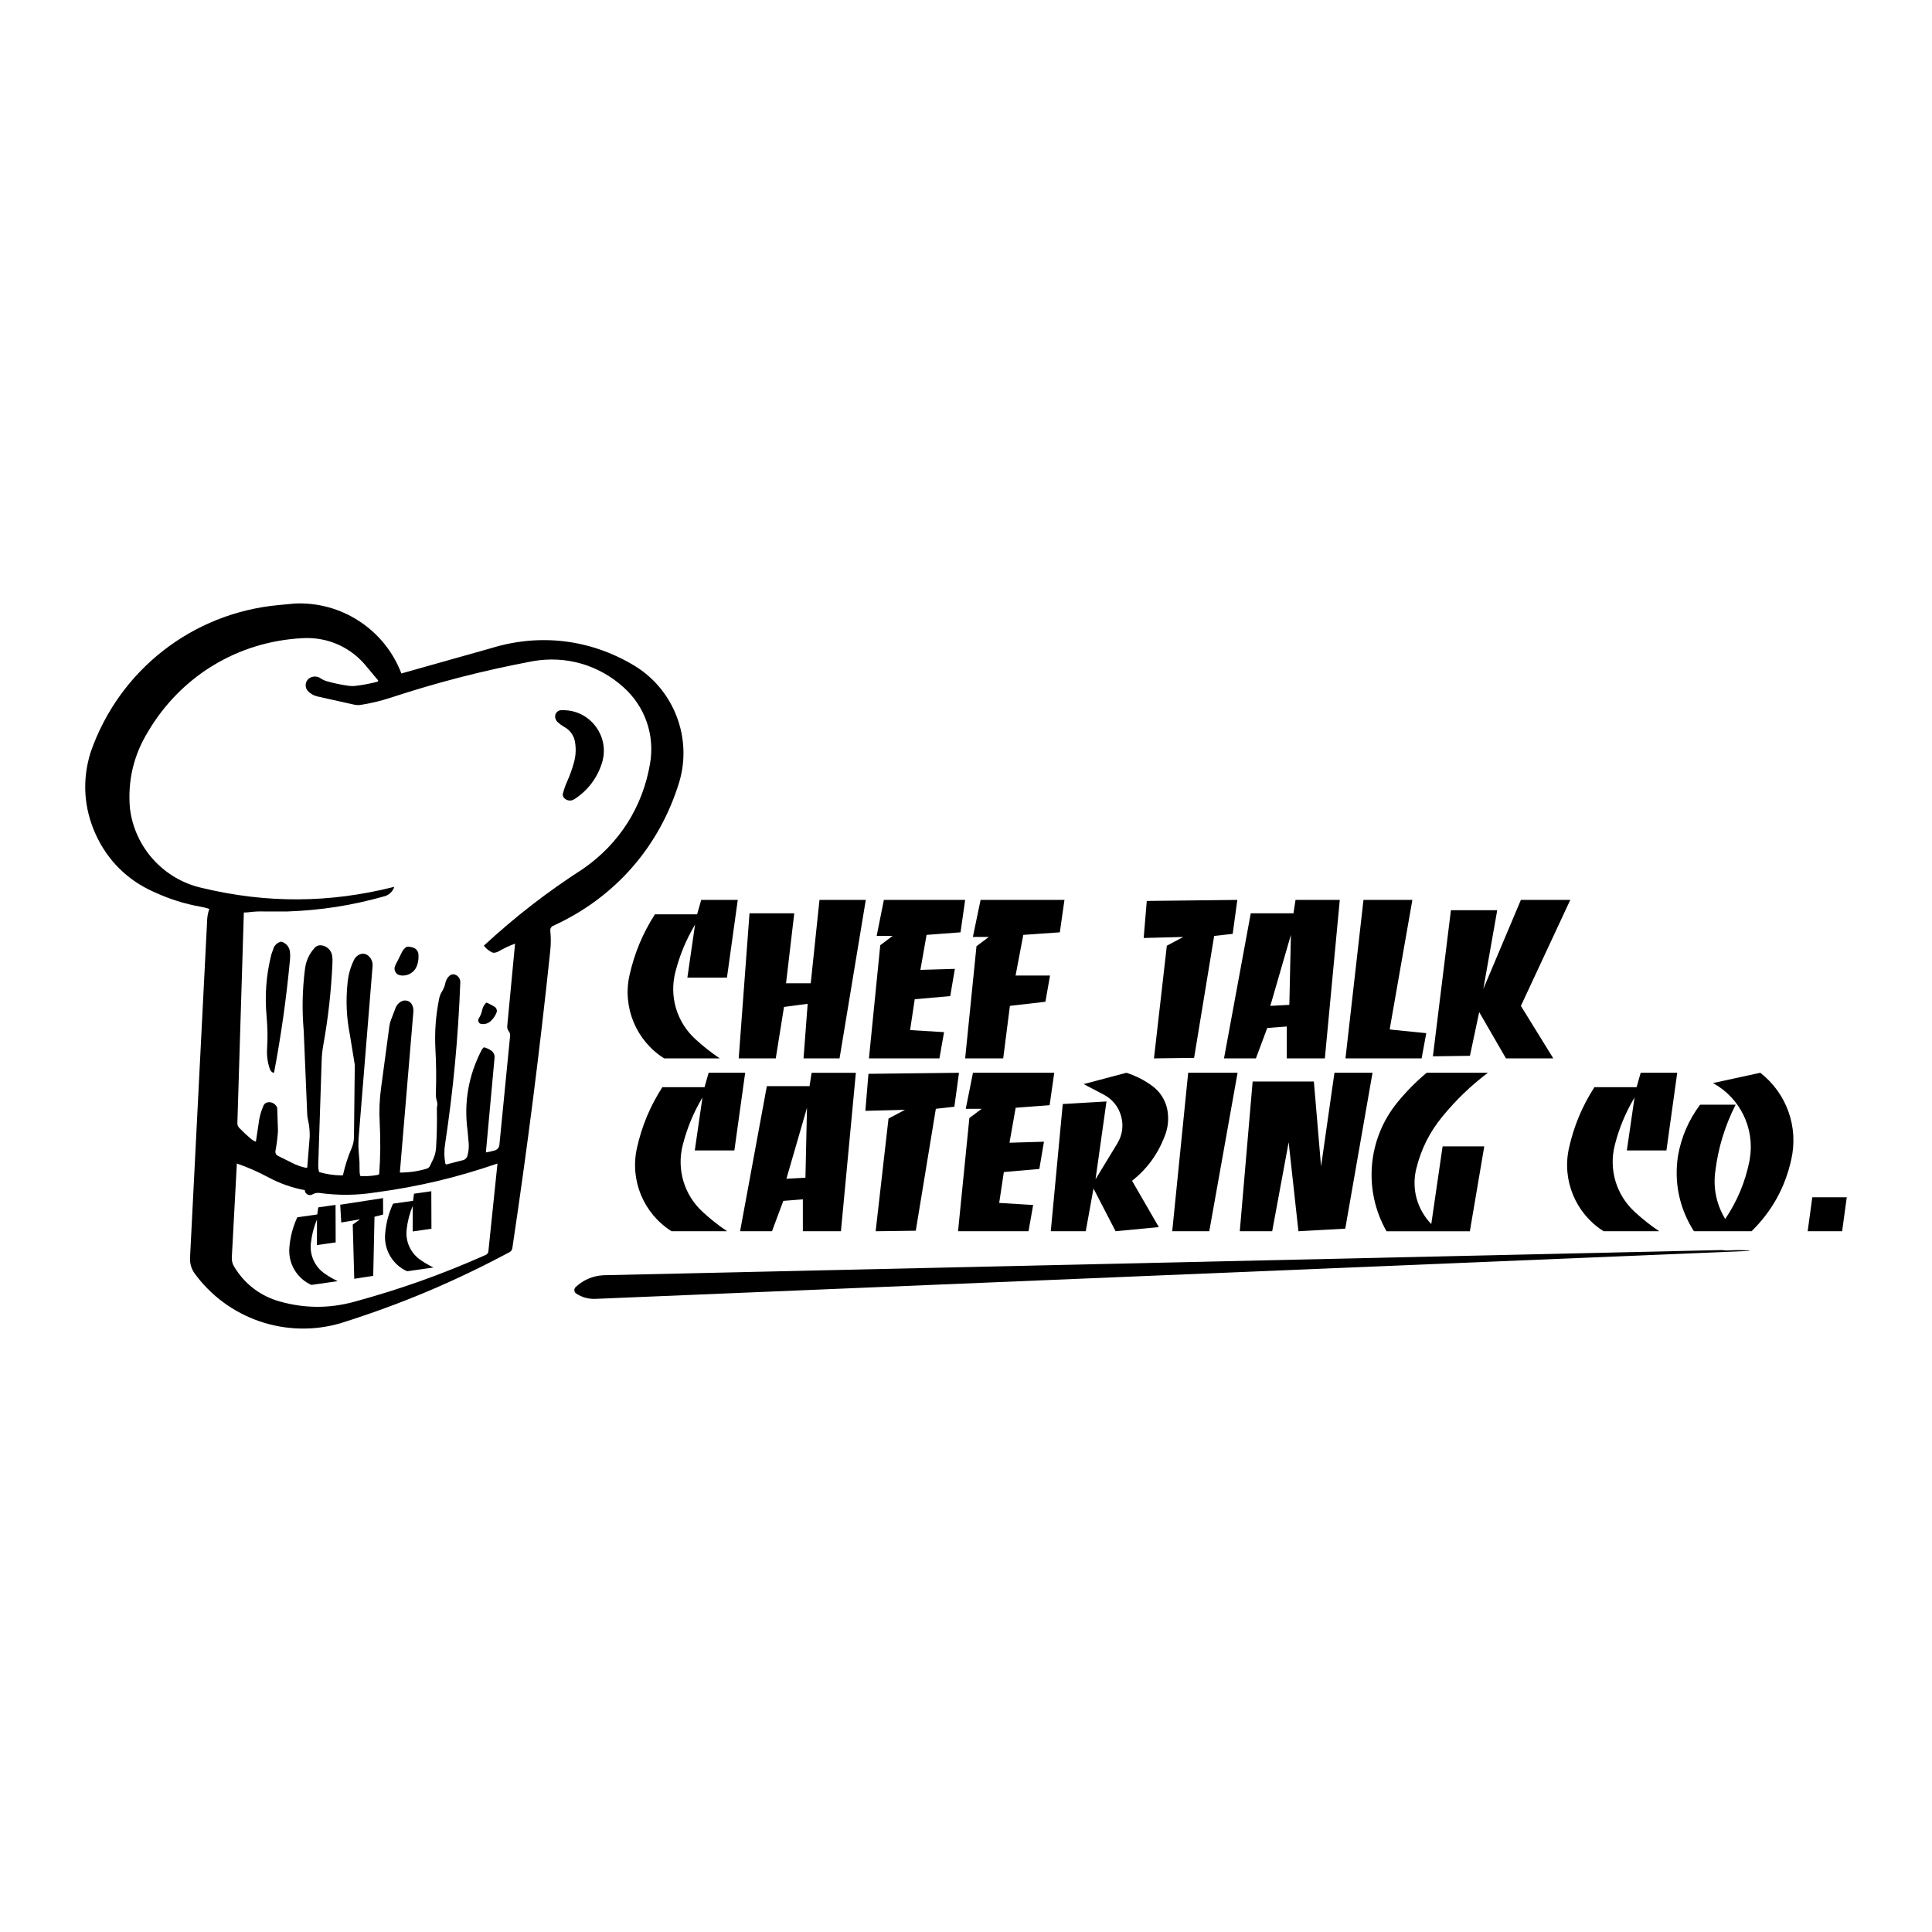 <?xml version="1.0" encoding="utf-8"?>
<!-- Generator: Adobe Illustrator 13.0.0, SVG Export Plug-In . SVG Version: 6.00 Build 14948)  -->
<!DOCTYPE svg PUBLIC "-//W3C//DTD SVG 1.0//EN" "http://www.w3.org/TR/2001/REC-SVG-20010904/DTD/svg10.dtd">
<svg version="1.0" id="Layer_1" xmlns="http://www.w3.org/2000/svg" xmlns:xlink="http://www.w3.org/1999/xlink" x="0px" y="0px"
	 width="192.756px" height="192.756px" viewBox="0 0 192.756 192.756" enable-background="new 0 0 192.756 192.756"
	 xml:space="preserve">
<g>
	<polygon fill-rule="evenodd" clip-rule="evenodd" fill="#FFFFFF" points="0,0 192.756,0 192.756,192.756 0,192.756 0,0 	"/>
	<path fill-rule="evenodd" clip-rule="evenodd" d="M40.622,126.834c-1.44-0.641-2.322-2.125-2.199-3.695
		c0.086-1.086,0.339-2.061,0.791-3.051l1.994-0.283l0.098-0.709l1.726-0.246l0.013,3.744l-1.873,0.268l0.002-0.01l0.006-2.547
		c-0.322,0.777-0.515,1.525-0.609,2.361c-0.137,1.209,0.4,2.375,1.407,3.057c0.417,0.285,0.816,0.518,1.271,0.736L40.622,126.834
		L40.622,126.834L40.622,126.834z M34.047,121.967l-0.104-1.771l4.272-0.66l0.01,1.637l-0.861,0.223l-0.127,5.896l-1.893,0.295
		l-0.151-5.41l0.719-0.525L34.047,121.967L34.047,121.967L34.047,121.967z M31.067,128.197c-1.439-0.643-2.322-2.125-2.199-3.697
		c0.086-1.084,0.339-2.059,0.791-3.049l1.994-0.285l0.098-0.707l1.726-0.246l0.013,3.744l-1.872,0.266l0.001-0.008l0.006-2.549
		c-0.322,0.777-0.515,1.527-0.609,2.363c-0.137,1.207,0.399,2.375,1.406,3.057c0.417,0.285,0.816,0.516,1.271,0.736L31.067,128.197
		L31.067,128.197L31.067,128.197z M23.631,116.084l-0.503,9.373c-0.016,0.328,0.06,0.629,0.227,0.908
		c1.049,1.748,2.646,2.961,4.612,3.5c2.467,0.682,4.886,0.688,7.356,0.018c4.632-1.262,8.756-2.73,13.143-4.682
		c0.15-0.064,0.25-0.207,0.261-0.369l0.906-8.748c-4.074,1.404-7.906,2.312-12.177,2.885c-1.917,0.299-3.7,0.312-5.622,0.047
		c-0.235-0.018-0.456,0.031-0.66,0.15c-0.156,0.09-0.344,0.092-0.501,0.004c-0.158-0.086-0.257-0.246-0.266-0.426
		c-1.324-0.256-2.495-0.67-3.684-1.307C25.7,116.889,24.729,116.463,23.631,116.084L23.631,116.084L23.631,116.084z M48.528,100.021
		c-0.221,0.209-0.362,0.463-0.425,0.762c-0.061,0.301-0.167,0.562-0.333,0.82c-0.066,0.105-0.075,0.23-0.025,0.344
		c0.049,0.113,0.149,0.191,0.271,0.213c0.355,0.055,0.703-0.055,0.961-0.305c0.247-0.232,0.425-0.494,0.554-0.809
		c0.048-0.111,0.053-0.229,0.015-0.344s-0.113-0.207-0.218-0.27C49.063,100.273,48.812,100.143,48.528,100.021L48.528,100.021
		L48.528,100.021z M40.597,94.449c0.217-0.001,0.414,0.028,0.621,0.093c0.287,0.088,0.494,0.338,0.526,0.637
		c0.042,0.408-0.006,0.788-0.146,1.173c-0.125,0.338-0.352,0.605-0.665,0.783s-0.659,0.236-1.013,0.171
		c-0.203-0.036-0.372-0.157-0.472-0.337c-0.1-0.181-0.113-0.388-0.036-0.58c0.084-0.208,0.174-0.391,0.288-0.584l0.396-0.803
		C40.209,94.768,40.375,94.584,40.597,94.449L40.597,94.449L40.597,94.449z M28.048,93.947c0.468,0.118,0.816,0.51,0.876,0.989
		c0.034,0.268,0.037,0.516,0.011,0.785c-0.369,3.899-0.866,7.428-1.589,11.278c-0.042,0.029-0.099,0.033-0.143,0.006
		c-0.138-0.084-0.236-0.207-0.287-0.361c-0.223-0.666-0.31-1.312-0.27-2.014c0.068-1.102,0.053-2.107-0.048-3.207
		c-0.193-2.129-0.044-4.096,0.466-6.169l0.214-0.619C27.402,94.285,27.688,94.03,28.048,93.947L28.048,93.947L28.048,93.947z
		 M56.058,70.857c1.327-0.042,2.552,0.542,3.356,1.598c0.804,1.056,1.04,2.393,0.646,3.661c-0.481,1.525-1.42,2.758-2.763,3.626
		c-0.167,0.108-0.357,0.149-0.554,0.118c-0.197-0.03-0.365-0.127-0.492-0.281c-0.092-0.113-0.125-0.259-0.089-0.401
		c0.106-0.422,0.237-0.797,0.416-1.193c0.283-0.639,0.499-1.239,0.686-1.912c0.191-0.698,0.223-1.373,0.097-2.085
		c-0.113-0.616-0.479-1.129-1.023-1.437c-0.254-0.144-0.471-0.3-0.69-0.493c-0.174-0.156-0.268-0.371-0.263-0.604
		c0.007-0.172,0.08-0.327,0.209-0.442C55.723,70.897,55.885,70.843,56.058,70.857L56.058,70.857L56.058,70.857z M30.132,63.673
		c2.54-0.161,4.923,0.903,6.499,2.901l1.105,1.321c-0.007,0.048-0.032,0.089-0.071,0.118c-0.721,0.189-1.389,0.318-2.129,0.408
		c-0.269,0.035-0.517,0.034-0.786-0.004c-0.732-0.102-1.392-0.239-2.103-0.439c-0.247-0.068-0.461-0.167-0.673-0.31
		c-0.301-0.201-0.678-0.226-1.002-0.065c-0.257,0.128-0.429,0.368-0.466,0.652c-0.038,0.284,0.065,0.561,0.279,0.751
		c0.241,0.232,0.517,0.385,0.842,0.468l3.711,0.829c0.231,0.05,0.451,0.056,0.684,0.018c1.028-0.163,1.95-0.385,2.939-0.708
		c4.788-1.567,9.232-2.709,14.182-3.644c3.301-0.582,6.562,0.351,9.057,2.589c2.156,1.928,3.145,4.758,2.659,7.61
		c-0.73,4.321-3.05,7.981-6.645,10.487c-3.635,2.344-6.758,4.761-9.938,7.693c0.24,0.319,0.537,0.551,0.904,0.707
		c0.208,0.008,0.4-0.04,0.58-0.145c0.538-0.308,1.048-0.547,1.628-0.763l-0.779,8.211c-0.022,0.186,0.028,0.365,0.143,0.514
		c0.127,0.16,0.174,0.361,0.133,0.561l-1.061,10.795c-0.024,0.262-0.209,0.482-0.463,0.551c-0.3,0.086-0.577,0.148-0.885,0.199
		l0.867-9.465c0.022-0.27-0.097-0.527-0.318-0.684c-0.233-0.164-0.473-0.273-0.75-0.342c-0.096,0.08-0.168,0.17-0.226,0.281
		c-1.312,2.533-1.78,5.223-1.4,8.051l0.108,1.186c0.041,0.459-0.001,0.885-0.132,1.328c-0.068,0.232-0.268,0.404-0.509,0.436
		l-1.606,0.414c-0.048-0.033-0.08-0.082-0.089-0.141c-0.112-0.631-0.119-1.223-0.02-1.857c0.83-5.527,1.307-10.596,1.523-16.182
		c0.012-0.357-0.226-0.682-0.571-0.777c-0.19-0.051-0.388,0.002-0.528,0.139c-0.211,0.207-0.346,0.457-0.402,0.748
		c-0.063,0.295-0.167,0.553-0.326,0.807c-0.142,0.227-0.233,0.455-0.285,0.717c-0.342,1.707-0.459,3.299-0.371,5.037
		c0.083,1.518,0.096,2.898,0.045,4.416c-0.011,0.266,0.02,0.508,0.098,0.762c0.066,0.203,0.068,0.406,0.007,0.609l-0.005,0.094
		c0.026,1.355,0.001,2.588-0.078,3.939c-0.026,0.424-0.124,0.805-0.305,1.188l-0.304,0.635c-0.069,0.143-0.188,0.242-0.339,0.285
		c-0.892,0.264-1.738,0.385-2.667,0.385l1.348-16.037c0.018-0.229-0.016-0.439-0.103-0.65c-0.088-0.211-0.254-0.367-0.47-0.441
		s-0.443-0.053-0.642,0.059c-0.296,0.168-0.505,0.43-0.604,0.758l-0.389,1.012c-0.114,0.295-0.182,0.58-0.212,0.895l-0.796,5.924
		c-0.164,1.199-0.209,2.303-0.142,3.512c0.09,1.76,0.075,3.365-0.049,5.121c-0.056,0.047-0.118,0.076-0.189,0.09
		c-0.346,0.062-0.665,0.096-1.016,0.111h-0.653c-0.041-0.047-0.065-0.104-0.072-0.166c-0.026-0.197-0.037-0.377-0.032-0.576
		c0.009-0.453-0.008-0.865-0.055-1.314c-0.059-0.586-0.072-1.121-0.041-1.707l1.395-17.18c0.038-0.41-0.125-0.801-0.445-1.061
		c-0.231-0.188-0.54-0.236-0.817-0.125c-0.265,0.108-0.469,0.299-0.592,0.558c-0.351,0.731-0.555,1.453-0.638,2.259
		c-0.189,1.807-0.114,3.477,0.237,5.258l0.481,2.949l-0.081,7.184c-0.004,0.393-0.077,0.75-0.228,1.111
		c-0.383,0.902-0.656,1.754-0.87,2.711c-0.047,0.02-0.095,0.029-0.146,0.027c-0.771-0.012-1.472-0.115-2.213-0.328
		c-0.029-0.041-0.047-0.084-0.056-0.133c-0.051-0.279-0.065-0.539-0.044-0.822l0.335-10.186c0.016-0.518,0.065-0.99,0.157-1.5
		c0.5-2.805,0.789-5.383,0.919-8.228c0.011-0.232,0.004-0.443-0.023-0.674c-0.063-0.579-0.54-1.042-1.121-1.087
		c-0.236-0.021-0.46,0.067-0.621,0.241c-0.555,0.606-0.883,1.323-0.979,2.139c-0.263,2.101-0.302,4.035-0.124,6.144l0.351,8.346
		c0.008,0.18,0.03,0.344,0.071,0.518c0.129,0.566,0.186,1.096,0.178,1.678l-0.248,3.111c-0.058,0.02-0.116,0.023-0.175,0.012
		c-0.364-0.08-0.688-0.184-1.03-0.332l-1.707-0.844c-0.193-0.092-0.301-0.307-0.257-0.514c0.128-0.678,0.206-1.299,0.249-1.986
		l-0.076-2.309c-0.148-0.375-0.544-0.604-0.943-0.541c-0.186,0.029-0.34,0.146-0.418,0.316c-0.279,0.631-0.441,1.244-0.512,1.932
		l-0.251,1.656c-0.027,0.021-0.067,0.02-0.093-0.002c-0.154-0.068-0.285-0.15-0.413-0.26c-0.412-0.354-0.772-0.691-1.151-1.08
		c-0.125-0.127-0.193-0.289-0.194-0.467l0.646-21.031c0.209,0.001,0.4-0.01,0.608-0.037c0.496-0.062,0.951-0.082,1.45-0.063h2.275
		c3.396-0.123,6.473-0.606,9.744-1.531c0.447-0.145,0.786-0.483,0.932-0.929c-6.447,1.628-12.689,1.666-19.156,0.117
		c-3.847-0.845-6.75-4.044-7.218-7.955c-0.236-2.721,0.363-5.273,1.783-7.606C18.019,67.474,23.694,64.021,30.132,63.673
		L30.132,63.673L30.132,63.673z M29.403,60.215c4.67-0.222,8.982,2.605,10.642,6.977l8.964-2.525
		c4.867-1.5,9.913-0.883,14.276,1.744c3.938,2.376,5.8,7.186,4.489,11.595c-1.973,6.479-6.438,11.569-12.603,14.37
		c-0.177,0.078-0.285,0.259-0.27,0.452c0.071,0.703,0.07,1.348-0.004,2.051c-1.081,10.219-2.262,19.484-3.78,29.646
		c-0.021,0.17-0.12,0.314-0.271,0.396c-5.56,2.977-10.87,5.209-16.887,7.102c-5.432,1.576-11.286-0.447-14.588-5.037
		c-0.311-0.475-0.448-1.002-0.408-1.566l1.707-33.669c0.021-0.375,0.089-0.714,0.214-1.068c-0.275-0.094-0.533-0.159-0.819-0.209
		c-1.667-0.298-3.148-0.764-4.686-1.474c-2.641-1.16-4.645-3.14-5.837-5.767c-1.192-2.626-1.363-5.438-0.497-8.19
		c2.839-8.17,10.137-13.882,18.75-14.675L29.403,60.215L29.403,60.215L29.403,60.215z"/>
	<path fill-rule="evenodd" clip-rule="evenodd" d="M184.252,119.453l-0.462,3.389h-3.439l0.462-3.389H184.252L184.252,119.453
		L184.252,119.453z M169.005,122.842c-1.458-2.283-2.002-4.869-1.589-7.545c0.342-1.891,1.058-3.541,2.205-5.084h3.542
		c-1.095,2.176-1.747,4.332-2.041,6.75c-0.196,1.656,0.143,3.227,1.003,4.656c1.214-1.809,1.993-3.676,2.424-5.811l0.004-0.012
		l0.031-0.213c0.495-3.031-0.983-6.055-3.679-7.525l4.722-1.027c2.644,2.061,3.838,5.439,3.078,8.703
		c-0.619,2.766-1.929,5.121-3.951,7.107H169.005L169.005,122.842L169.005,122.842z M159.997,122.842
		c-2.789-1.754-4.178-5.084-3.46-8.299c0.5-2.219,1.309-4.158,2.536-6.074h4.209l0.41-1.438h3.645l-1.077,7.75h-3.953l0.006-0.016
		l0.765-5.27c-0.896,1.512-1.517,3.004-1.958,4.705c-0.64,2.461,0.127,5.033,2.009,6.74c0.778,0.715,1.536,1.311,2.413,1.9H159.997
		L159.997,122.842L159.997,122.842z M138.333,122.842c-2.33-4.096-1.899-9.203,1.083-12.852c0.906-1.107,1.825-2.037,2.921-2.959
		h6.108c-1.722,1.309-3.149,2.682-4.524,4.352c-1.296,1.574-2.148,3.279-2.63,5.262c-0.468,1.982,0.091,4.014,1.508,5.479
		l1.129-7.752h4.158l-1.438,8.471H138.333L138.333,122.842L138.333,122.842z M123.693,122.842l1.283-14.938h6.109l0.718,8.469
		l1.335-9.342h3.799l-2.721,15.553l-4.671,0.258l-0.976-8.881l-1.643,8.881H123.693L123.693,122.842L123.693,122.842z
		 M116.953,122.842l1.592-15.811h4.928l-2.823,15.811H116.953L116.953,122.842L116.953,122.842z M104.836,122.842l1.195-12.693
		l4.363-0.256l-1.093,7.764l2.172-3.57c0.509-0.834,0.642-1.795,0.379-2.736s-0.875-1.695-1.742-2.145l-1.989-1.045l4.261-1.129
		c0.939,0.301,1.75,0.711,2.548,1.291c0.956,0.695,1.528,1.738,1.601,2.92c0.053,0.74-0.055,1.428-0.332,2.117
		c-0.682,1.793-1.751,3.256-3.252,4.451l2.669,4.619l-4.312,0.412l-2.207-4.262l-0.771,4.262H104.836L104.836,122.842
		L104.836,122.842z M95.584,122.842l1.129-11.293l1.232-0.924h-1.591l0.719-3.594h8.11l-0.462,3.234l-3.388,0.256l-0.616,3.49
		l3.439-0.102l-0.462,2.721l-3.542,0.307l-0.462,3.08l3.388,0.205l-0.462,2.619H95.584L95.584,122.842L95.584,122.842z
		 M86.337,110.83l0.308-3.695l9.034-0.104l-0.462,3.389l-1.848,0.205l-2.002,12.164l-4.003,0.053l1.283-11.242l1.643-0.873
		L86.337,110.83L86.337,110.83L86.337,110.83z M73.839,122.842l2.669-14.477h4.26l0.206-1.334h4.415L83.9,122.842h-3.799v-3.184
		l-1.95,0.154l-1.129,3.029H73.839L73.839,122.842L73.839,122.842z M80.513,110.521l-2.053,7.084l1.899-0.104L80.513,110.521
		L80.513,110.521L80.513,110.521z M67.005,122.842c-2.79-1.754-4.178-5.084-3.459-8.299c0.499-2.219,1.309-4.158,2.535-6.074h4.209
		l0.411-1.438h3.645l-1.078,7.75h-3.953l0.006-0.016l0.764-5.27c-0.896,1.512-1.516,3.004-1.958,4.705
		c-0.64,2.461,0.126,5.033,2.009,6.74c0.779,0.715,1.536,1.311,2.413,1.9H67.005L67.005,122.842L67.005,122.842z"/>
	<path fill-rule="evenodd" clip-rule="evenodd" d="M142.961,105.389l1.797-14.578h4.62l-1.386,7.854l3.747-8.88h4.928l-4.928,10.574
		l3.233,5.236h-4.723l-2.669-4.619l-0.924,4.363L142.961,105.389L142.961,105.389L142.961,105.389z M134.238,105.594l1.797-15.81
		h4.877l-2.259,12.884l0.051,0.051h0.012l3.582,0.359l-0.462,2.516H134.238L134.238,105.594L134.238,105.594z M122.12,105.594
		l2.669-14.475h4.261l0.205-1.335h4.415l-1.489,15.81h-3.798v-3.182l-1.951,0.154l-1.129,3.027H122.12L122.12,105.594
		L122.12,105.594z M128.793,93.274l-2.054,7.083l1.899-0.102L128.793,93.274L128.793,93.274L128.793,93.274z M114.105,93.583
		l0.309-3.696l9.034-0.103l-0.462,3.388l-1.849,0.206l-2.001,12.166l-4.004,0.051l1.283-11.241l1.643-0.873L114.105,93.583
		L114.105,93.583L114.105,93.583z M96.294,105.594l1.13-11.19l1.231-0.924h-1.591l0.77-3.696h8.367l-0.462,3.234l-3.645,0.256
		l-0.77,4.056h3.438l-0.462,2.617l-3.542,0.41l-0.667,5.236H96.294L96.294,105.594L96.294,105.594z M86.695,105.594l1.129-11.292
		l1.232-0.924h-1.591l0.719-3.594h8.11l-0.462,3.234l-3.388,0.256l-0.616,3.491l3.439-0.103l-0.462,2.721l-3.542,0.309l-0.462,3.08
		l3.388,0.205l-0.462,2.617H86.695L86.695,105.594L86.695,105.594z M73.701,105.594l1.078-14.475h4.465L78.423,98.1h2.464
		l0.873-8.316h4.62l-2.618,15.81h-3.593l0.411-5.441l-2.361,0.309l-0.821,5.133H73.701L73.701,105.594L73.701,105.594z
		 M66.266,105.594c-2.79-1.752-4.178-5.082-3.459-8.297c0.499-2.219,1.309-4.16,2.535-6.076h4.209l0.411-1.438h3.645l-1.078,7.751
		h-3.953l0.006-0.018l0.764-5.27c-0.896,1.513-1.516,3.005-1.957,4.707c-0.641,2.459,0.126,5.034,2.008,6.741
		c0.779,0.713,1.536,1.309,2.413,1.898H66.266L66.266,105.594L66.266,105.594z"/>
	<path fill-rule="evenodd" clip-rule="evenodd" d="M171.811,124.717c0.205,0.041,0.398,0.055,0.607,0.041
		c0.739-0.049,1.414-0.047,2.153,0.01c-0.049,0.035-0.106,0.049-0.166,0.041l-115.013,4.779c-0.685,0.023-1.316-0.148-1.893-0.52
		c-0.111-0.068-0.18-0.182-0.194-0.312c-0.013-0.129,0.033-0.254,0.127-0.344c0.777-0.727,1.728-1.129,2.791-1.182L171.811,124.717
		L171.811,124.717L171.811,124.717z"/>
</g>
</svg>
